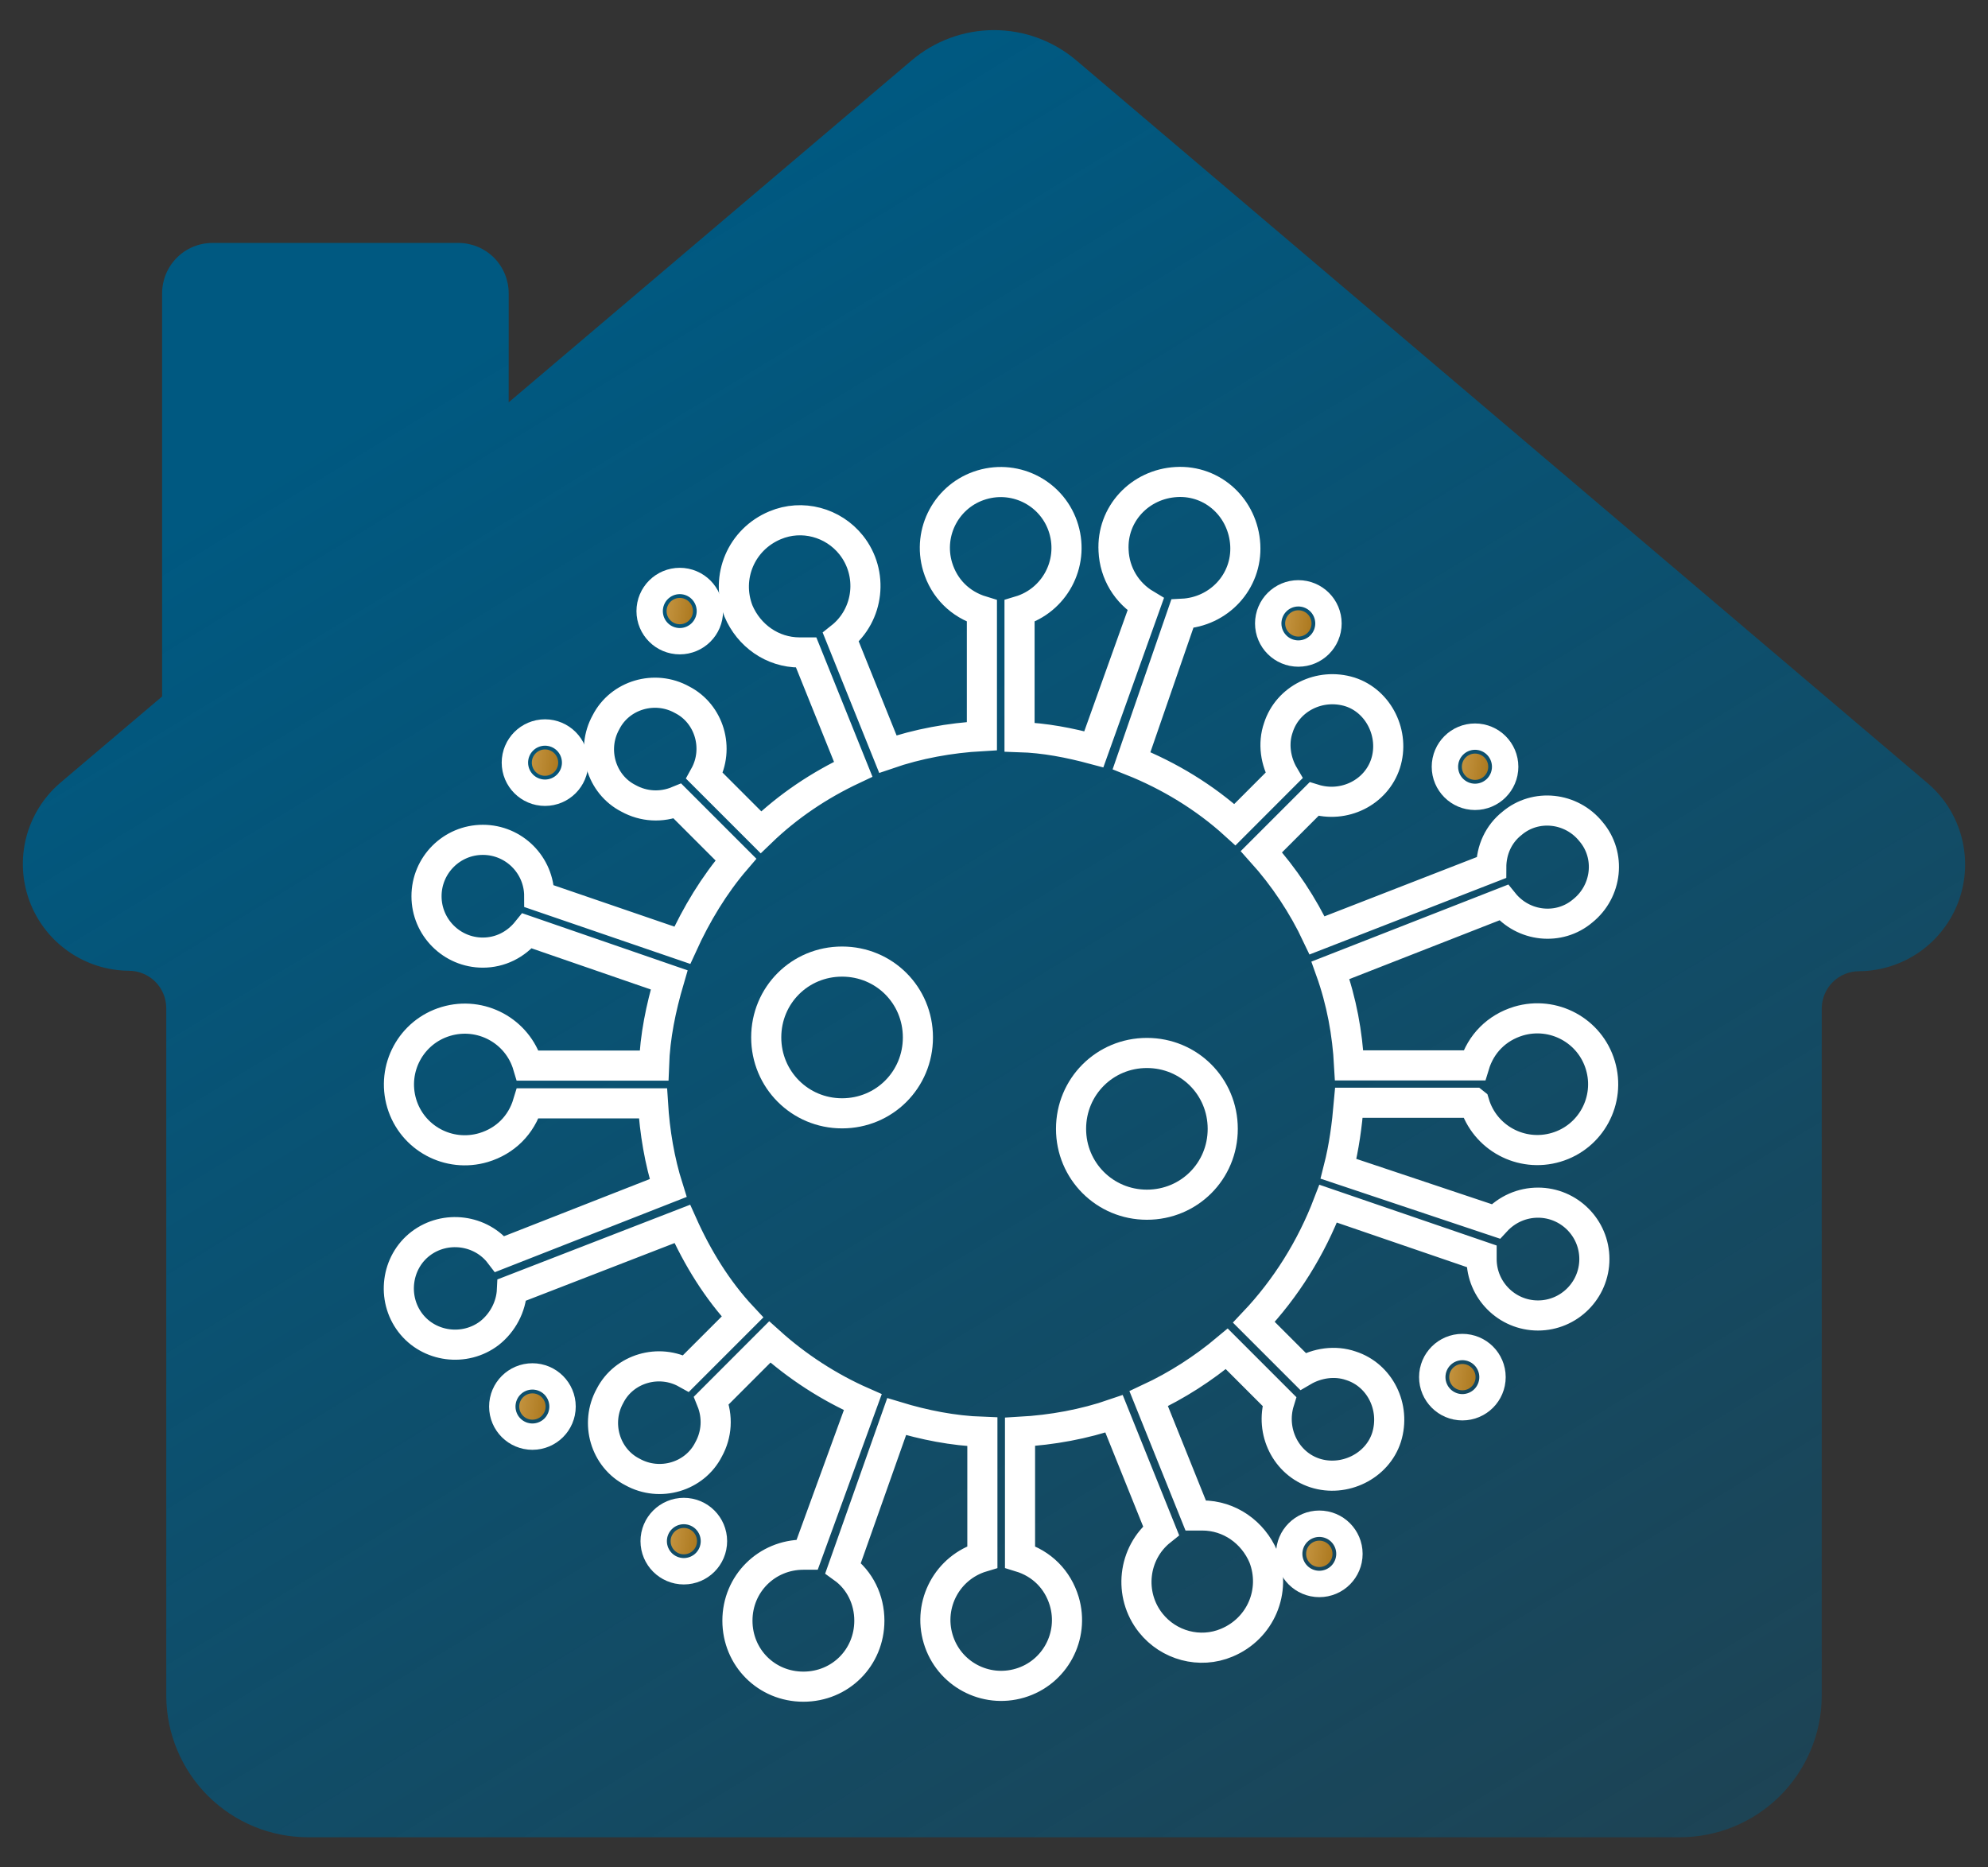 <svg width="33" height="31" viewBox="0 0 33 31" fill="none" xmlns="http://www.w3.org/2000/svg">
<rect x="0" y="0" width="33" height="31" fill="#333333" stroke="none"/>
<path fill-rule="evenodd" clip-rule="evenodd" d="M29.545 29.816C29.104 30.254 28.507 30.5 27.885 30.5H5.115C4.493 30.5 3.896 30.254 3.455 29.816C3.014 29.377 2.764 28.782 2.76 28.16V16.737C2.76 16.572 2.694 16.414 2.578 16.297C2.461 16.181 2.303 16.115 2.138 16.115C1.778 16.112 1.427 16 1.132 15.792C0.837 15.585 0.612 15.292 0.488 14.954C0.364 14.615 0.346 14.247 0.436 13.898C0.527 13.549 0.722 13.236 0.995 13L2.691 11.562V4.87C2.691 4.648 2.779 4.435 2.936 4.278C3.092 4.121 3.305 4.033 3.527 4.033H7.608C7.83 4.033 8.043 4.121 8.2 4.278C8.356 4.435 8.444 4.648 8.444 4.87V6.679L15.134 1.002C15.516 0.678 16 0.5 16.5 0.5C17 0.5 17.484 0.678 17.866 1.002L32.005 13.008C32.278 13.243 32.473 13.556 32.563 13.905C32.654 14.255 32.636 14.623 32.512 14.961C32.388 15.3 32.163 15.592 31.868 15.8C31.573 16.007 31.222 16.12 30.862 16.123C30.697 16.123 30.539 16.188 30.422 16.305C30.306 16.421 30.24 16.579 30.24 16.744V28.16C30.236 28.782 29.986 29.377 29.545 29.816Z" fill="url(#paint0_linear_2585_12330)"/>
<path d="M21.333 10.35C21.333 10.229 21.431 10.131 21.552 10.131C21.673 10.131 21.771 10.229 21.771 10.35C21.771 10.47 21.673 10.568 21.552 10.568C21.431 10.568 21.333 10.47 21.333 10.35Z" fill="url(#paint1_linear_2585_12330)" stroke="white"/>
<path d="M24.266 12.729C24.266 12.608 24.364 12.51 24.485 12.51C24.606 12.51 24.704 12.608 24.704 12.729C24.704 12.849 24.606 12.947 24.485 12.947C24.364 12.947 24.266 12.849 24.266 12.729Z" fill="url(#paint2_linear_2585_12330)" stroke="white"/>
<path d="M8.619 23.35C8.619 23.229 8.717 23.131 8.838 23.131C8.959 23.131 9.057 23.229 9.057 23.35C9.057 23.47 8.959 23.568 8.838 23.568C8.717 23.568 8.619 23.47 8.619 23.35Z" fill="url(#paint3_linear_2585_12330)" stroke="white"/>
<path d="M11.132 25.584C11.132 25.463 11.23 25.365 11.351 25.365C11.472 25.365 11.57 25.463 11.57 25.584C11.57 25.705 11.472 25.803 11.351 25.803C11.23 25.803 11.132 25.705 11.132 25.584Z" fill="url(#paint4_linear_2585_12330)" stroke="white"/>
<path d="M24.056 22.861C24.056 22.741 24.154 22.643 24.275 22.643C24.396 22.643 24.494 22.741 24.494 22.861C24.494 22.982 24.396 23.08 24.275 23.08C24.154 23.08 24.056 22.982 24.056 22.861Z" fill="url(#paint5_linear_2585_12330)" stroke="white"/>
<path d="M21.681 25.795C21.681 25.674 21.779 25.576 21.9 25.576C22.021 25.576 22.119 25.674 22.119 25.795C22.119 25.916 22.021 26.014 21.9 26.014C21.779 26.014 21.681 25.916 21.681 25.795Z" fill="url(#paint6_linear_2585_12330)" stroke="white"/>
<path d="M11.065 10.145C11.065 10.024 11.163 9.926 11.284 9.926C11.405 9.926 11.503 10.024 11.503 10.145C11.503 10.265 11.405 10.363 11.284 10.363C11.163 10.363 11.065 10.265 11.065 10.145Z" fill="url(#paint7_linear_2585_12330)" stroke="white"/>
<path d="M8.828 12.66C8.828 12.54 8.926 12.441 9.047 12.441C9.168 12.441 9.266 12.54 9.266 12.66C9.266 12.781 9.168 12.879 9.047 12.879C8.926 12.879 8.828 12.781 8.828 12.66Z" fill="url(#paint8_linear_2585_12330)" stroke="white"/>
<path d="M17.779 18.74C17.779 19.437 18.338 19.999 19.038 19.999C19.739 19.999 20.297 19.441 20.297 18.74C20.297 18.039 19.739 17.48 19.038 17.48C18.338 17.48 17.779 18.039 17.779 18.74Z" stroke="white" stroke-width="0.5" stroke-miterlimit="10"/>
<path d="M12.719 17.222C12.719 17.919 13.277 18.482 13.978 18.482C14.679 18.482 15.237 17.923 15.237 17.222C15.237 16.521 14.679 15.963 13.978 15.963C13.277 15.963 12.719 16.521 12.719 17.222Z" stroke="white" stroke-width="0.5" stroke-miterlimit="10"/>
<path d="M24.473 18.311C24.645 18.891 25.253 19.218 25.832 19.046C26.411 18.874 26.738 18.265 26.566 17.686C26.394 17.107 25.786 16.779 25.207 16.951C24.846 17.061 24.582 17.325 24.473 17.686H22.395C22.366 17.153 22.27 16.624 22.085 16.108L24.959 14.983C25.287 15.39 25.882 15.453 26.273 15.121C26.68 14.794 26.743 14.198 26.411 13.807C26.084 13.4 25.488 13.337 25.098 13.669C24.88 13.841 24.754 14.105 24.754 14.403L21.863 15.528C21.628 15.029 21.317 14.559 20.939 14.139L21.812 13.266C22.311 13.421 22.844 13.157 23 12.674C23.155 12.191 22.891 11.641 22.408 11.486C21.909 11.331 21.376 11.595 21.221 12.078C21.128 12.342 21.174 12.64 21.313 12.875L20.499 13.69C20 13.236 19.404 12.875 18.783 12.628L19.626 10.189C20.234 10.159 20.704 9.656 20.671 9.047C20.637 8.438 20.138 7.968 19.529 8.002C18.921 8.035 18.451 8.535 18.485 9.143C18.502 9.517 18.703 9.845 19.018 10.033L18.157 12.439C17.75 12.33 17.343 12.25 16.924 12.237V10.143C17.503 9.97 17.83 9.362 17.658 8.782C17.486 8.203 16.878 7.876 16.299 8.048C15.719 8.22 15.392 8.829 15.564 9.408C15.673 9.769 15.938 10.033 16.299 10.143V12.22C15.766 12.25 15.237 12.346 14.738 12.518L13.957 10.579C14.427 10.206 14.503 9.517 14.129 9.047C13.831 8.673 13.315 8.531 12.866 8.72C12.304 8.955 12.04 9.58 12.258 10.143C12.43 10.55 12.82 10.831 13.273 10.831H13.382L14.163 12.77C13.6 13.035 13.084 13.379 12.631 13.816L11.695 12.88C11.947 12.426 11.775 11.847 11.322 11.616C10.869 11.364 10.29 11.536 10.059 11.99C9.807 12.443 9.979 13.022 10.432 13.253C10.684 13.392 10.978 13.409 11.246 13.299L12.216 14.269C11.855 14.689 11.561 15.176 11.326 15.692L8.951 14.878C8.951 14.361 8.532 13.942 8.015 13.942C7.499 13.942 7.08 14.361 7.08 14.878C7.08 15.394 7.499 15.814 8.015 15.814C8.297 15.814 8.561 15.688 8.75 15.453L11.108 16.267C10.97 16.737 10.873 17.203 10.856 17.69H8.762C8.59 17.111 7.982 16.784 7.403 16.956C6.824 17.128 6.496 17.736 6.668 18.316C6.841 18.895 7.449 19.222 8.028 19.05C8.389 18.941 8.653 18.677 8.762 18.316H10.839C10.869 18.798 10.948 19.269 11.091 19.722L8.297 20.818C7.986 20.41 7.39 20.335 6.983 20.645C6.576 20.956 6.501 21.552 6.811 21.959C7.122 22.367 7.718 22.442 8.125 22.131C8.343 21.959 8.485 21.695 8.498 21.414L11.326 20.318C11.578 20.881 11.905 21.414 12.325 21.863L11.389 22.799C10.936 22.547 10.357 22.719 10.126 23.172C9.874 23.626 10.046 24.205 10.499 24.436C10.953 24.688 11.532 24.516 11.762 24.062C11.901 23.811 11.918 23.517 11.809 23.248L12.778 22.278C13.231 22.686 13.76 23.03 14.322 23.277L13.399 25.809H13.336C12.728 25.809 12.241 26.291 12.241 26.904C12.241 27.517 12.723 28 13.336 28C13.949 28 14.431 27.517 14.431 26.904C14.431 26.56 14.276 26.233 13.995 26.031L14.884 23.517C15.338 23.655 15.82 23.752 16.307 23.769V25.846C15.728 26.019 15.4 26.627 15.573 27.207C15.745 27.786 16.353 28.113 16.932 27.941C17.511 27.769 17.838 27.16 17.666 26.581C17.557 26.22 17.293 25.956 16.932 25.846V23.769C17.465 23.739 17.994 23.643 18.493 23.471L19.273 25.41C18.804 25.784 18.728 26.472 19.102 26.942C19.399 27.316 19.916 27.459 20.364 27.27C20.927 27.035 21.191 26.409 20.973 25.846C20.801 25.439 20.411 25.158 19.957 25.158H19.848L19.068 23.219C19.538 23 19.974 22.719 20.364 22.392L21.237 23.265C21.082 23.764 21.346 24.297 21.829 24.453C22.311 24.608 22.861 24.344 23.016 23.861C23.172 23.361 22.907 22.828 22.425 22.673C22.16 22.581 21.863 22.627 21.628 22.765L20.814 21.951C21.346 21.389 21.766 20.717 22.047 19.982L24.594 20.855V20.901C24.594 21.418 25.014 21.838 25.53 21.838C26.046 21.838 26.466 21.418 26.466 20.901C26.466 20.385 26.046 19.965 25.53 19.965C25.265 19.965 25.014 20.075 24.829 20.276L22.219 19.403C22.311 19.042 22.358 18.685 22.391 18.307H24.468L24.473 18.311Z" stroke="white" stroke-width="0.5" stroke-miterlimit="10"/>
<defs>
<linearGradient id="paint0_linear_2585_12330" x1="9.447" y1="4.786" x2="27.961" y2="35.063" gradientUnits="userSpaceOnUse">
<stop stop-color="#005981"/>
<stop offset="1" stop-color="#005981" stop-opacity="0.37"/>
</linearGradient>
<linearGradient id="paint1_linear_2585_12330" x1="21.086" y1="9.616" x2="21.959" y2="9.728" gradientUnits="userSpaceOnUse">
<stop stop-color="#D4A656"/>
<stop offset="1" stop-color="#A77318"/>
</linearGradient>
<linearGradient id="paint2_linear_2585_12330" x1="24.02" y1="11.995" x2="24.893" y2="12.107" gradientUnits="userSpaceOnUse">
<stop stop-color="#D4A656"/>
<stop offset="1" stop-color="#A77318"/>
</linearGradient>
<linearGradient id="paint3_linear_2585_12330" x1="8.372" y1="22.616" x2="9.245" y2="22.728" gradientUnits="userSpaceOnUse">
<stop stop-color="#D4A656"/>
<stop offset="1" stop-color="#A77318"/>
</linearGradient>
<linearGradient id="paint4_linear_2585_12330" x1="10.886" y1="24.851" x2="11.758" y2="24.962" gradientUnits="userSpaceOnUse">
<stop stop-color="#D4A656"/>
<stop offset="1" stop-color="#A77318"/>
</linearGradient>
<linearGradient id="paint5_linear_2585_12330" x1="23.809" y1="22.128" x2="24.683" y2="22.239" gradientUnits="userSpaceOnUse">
<stop stop-color="#D4A656"/>
<stop offset="1" stop-color="#A77318"/>
</linearGradient>
<linearGradient id="paint6_linear_2585_12330" x1="21.434" y1="25.061" x2="22.308" y2="25.173" gradientUnits="userSpaceOnUse">
<stop stop-color="#D4A656"/>
<stop offset="1" stop-color="#A77318"/>
</linearGradient>
<linearGradient id="paint7_linear_2585_12330" x1="10.818" y1="9.411" x2="11.691" y2="9.523" gradientUnits="userSpaceOnUse">
<stop stop-color="#D4A656"/>
<stop offset="1" stop-color="#A77318"/>
</linearGradient>
<linearGradient id="paint8_linear_2585_12330" x1="8.582" y1="11.927" x2="9.455" y2="12.038" gradientUnits="userSpaceOnUse">
<stop stop-color="#D4A656"/>
<stop offset="1" stop-color="#A77318"/>
</linearGradient>
</defs>
</svg>
